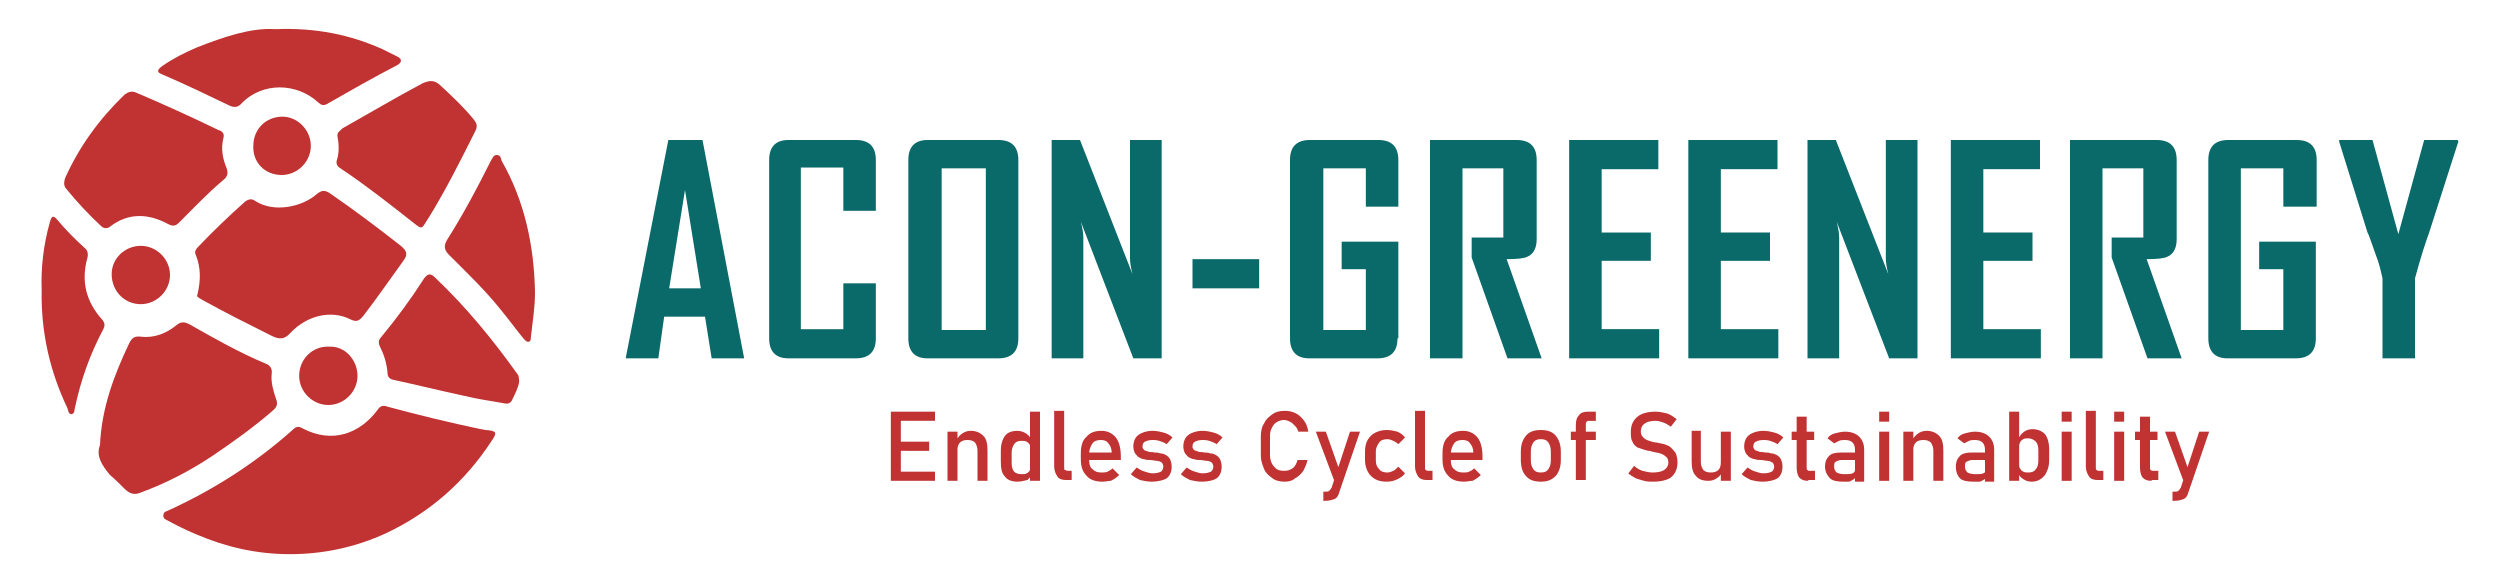 <?xml version="1.0" encoding="utf-8"?>
<!-- Generator: Adobe Illustrator 21.0.0, SVG Export Plug-In . SVG Version: 6.00 Build 0)  -->
<svg version="1.1" id="圖層_1" xmlns="http://www.w3.org/2000/svg" xmlns:xlink="http://www.w3.org/1999/xlink" x="0px" y="0px"
	 viewBox="0 0 300 70" style="enable-background:new 0 0 300 70;" xml:space="preserve">
<style type="text/css">
	.st0{fill:#C13333;}
	.st1{fill:#0A6969;}
</style>
<g>
	<g>
		<path class="st0" d="M106.9,57.7v-8.3h1.2v8.3H106.9z M107.4,50.5v-1.1h4.8v1.1H107.4z M107.4,54.1V53h4.1v1.1H107.4z M107.4,57.7
			v-1.1h4.8v1.1H107.4z"/>
		<path class="st0" d="M113.7,57.7v-5.9h1.2v5.9H113.7z M117.3,57.7v-3.6c0-0.4-0.1-0.7-0.3-1c-0.2-0.2-0.5-0.3-0.9-0.3
			c-0.4,0-0.7,0.1-0.9,0.3c-0.2,0.2-0.3,0.5-0.3,0.8l-0.1-1.1c0.2-0.4,0.4-0.6,0.7-0.8c0.3-0.2,0.6-0.3,1-0.3c0.6,0,1.1,0.2,1.5,0.6
			c0.4,0.4,0.5,1,0.5,1.8v3.6H117.3z"/>
		<path class="st0" d="M122.1,57.8c-0.7,0-1.2-0.2-1.5-0.6c-0.4-0.4-0.5-1-0.5-1.8v-1.3c0-0.8,0.2-1.4,0.5-1.8
			c0.3-0.4,0.8-0.6,1.5-0.6c0.3,0,0.7,0.1,1,0.3s0.5,0.4,0.7,0.8l-0.1,1.2c0-0.3,0-0.5-0.1-0.6s-0.2-0.3-0.4-0.4
			c-0.2-0.1-0.4-0.1-0.6-0.1c-0.4,0-0.7,0.1-0.9,0.4s-0.3,0.6-0.3,1v1.3c0,0.4,0.1,0.8,0.3,1c0.2,0.2,0.5,0.3,0.9,0.3
			c0.2,0,0.5,0,0.6-0.1c0.2-0.1,0.3-0.2,0.4-0.4s0.1-0.4,0.1-0.7l0.1,1.2c-0.1,0.3-0.3,0.5-0.5,0.7
			C122.8,57.7,122.5,57.8,122.1,57.8z M123.6,57.7v-8.3h1.2v8.3H123.6z"/>
		<path class="st0" d="M127.7,49.4v6.7c0,0.1,0,0.3,0.1,0.3s0.2,0.1,0.3,0.1h0.5v1.1h-0.7c-0.4,0-0.8-0.1-1-0.4
			c-0.2-0.3-0.4-0.7-0.4-1.2v-6.7H127.7z"/>
		<path class="st0" d="M132.3,57.8c-0.8,0-1.5-0.2-1.9-0.7c-0.5-0.5-0.7-1.1-0.7-2v-0.7c0-0.9,0.2-1.6,0.7-2c0.4-0.5,1-0.7,1.8-0.7
			c0.7,0,1.3,0.3,1.7,0.8c0.4,0.5,0.6,1.3,0.6,2.3v0.4h-4v-0.9h2.9c0-0.5-0.2-0.9-0.4-1.1c-0.2-0.3-0.5-0.4-0.9-0.4
			c-0.4,0-0.8,0.1-1,0.4c-0.2,0.3-0.4,0.7-0.4,1.2v0.8c0,0.5,0.1,0.9,0.4,1.1c0.3,0.3,0.6,0.4,1.1,0.4c0.2,0,0.5,0,0.7-0.1
			c0.2-0.1,0.4-0.2,0.6-0.4l0.8,0.8c-0.3,0.3-0.6,0.5-1,0.7C133,57.7,132.7,57.8,132.3,57.8z"/>
		<path class="st0" d="M138.2,57.8c-0.5,0-1-0.1-1.4-0.2c-0.4-0.2-0.8-0.4-1.1-0.7l0.7-0.8c0.3,0.2,0.6,0.4,1,0.5
			c0.3,0.1,0.6,0.2,0.9,0.2c0.5,0,0.8-0.1,1-0.2c0.2-0.1,0.3-0.4,0.3-0.6c0-0.2-0.1-0.4-0.2-0.5s-0.4-0.2-0.6-0.2
			c-0.2,0-0.5-0.1-0.8-0.1c-0.2,0-0.5,0-0.7-0.1c-0.2,0-0.4-0.1-0.6-0.2c-0.2-0.1-0.3-0.3-0.5-0.5c-0.1-0.2-0.2-0.5-0.2-0.8
			c0-0.6,0.2-1.1,0.6-1.4c0.4-0.3,1-0.5,1.7-0.5c0.5,0,0.9,0.1,1.3,0.2s0.8,0.3,1.1,0.6l-0.7,0.8c-0.3-0.2-0.6-0.3-0.9-0.4
			c-0.3-0.1-0.6-0.1-0.8-0.1c-0.4,0-0.7,0.1-0.9,0.2c-0.2,0.1-0.3,0.3-0.3,0.6c0,0.2,0.1,0.3,0.2,0.4c0.1,0.1,0.3,0.1,0.5,0.2
			s0.5,0,0.7,0.1c0.2,0,0.5,0,0.7,0.1c0.3,0,0.5,0.1,0.7,0.2c0.2,0.1,0.4,0.3,0.5,0.5c0.1,0.2,0.2,0.5,0.2,0.9
			c0,0.6-0.2,1.1-0.6,1.4C139.7,57.6,139,57.8,138.2,57.8z"/>
		<path class="st0" d="M144.2,57.8c-0.5,0-1-0.1-1.4-0.2c-0.4-0.2-0.8-0.4-1.1-0.7l0.7-0.8c0.3,0.2,0.6,0.4,1,0.5
			c0.3,0.1,0.6,0.2,0.9,0.2c0.5,0,0.8-0.1,1-0.2c0.2-0.1,0.3-0.4,0.3-0.6c0-0.2-0.1-0.4-0.2-0.5s-0.4-0.2-0.6-0.2
			c-0.2,0-0.5-0.1-0.8-0.1c-0.2,0-0.5,0-0.7-0.1c-0.2,0-0.4-0.1-0.6-0.2s-0.3-0.3-0.5-0.5c-0.1-0.2-0.2-0.5-0.2-0.8
			c0-0.6,0.2-1.1,0.6-1.4c0.4-0.3,1-0.5,1.7-0.5c0.5,0,0.9,0.1,1.3,0.2s0.8,0.3,1.1,0.6l-0.7,0.8c-0.3-0.2-0.6-0.3-0.9-0.4
			c-0.3-0.1-0.6-0.1-0.8-0.1c-0.4,0-0.7,0.1-0.9,0.2c-0.2,0.1-0.3,0.3-0.3,0.6c0,0.2,0.1,0.3,0.2,0.4c0.1,0.1,0.3,0.1,0.5,0.2
			s0.5,0,0.7,0.1c0.2,0,0.5,0,0.7,0.1c0.3,0,0.5,0.1,0.7,0.2c0.2,0.1,0.4,0.3,0.5,0.5c0.1,0.2,0.2,0.5,0.2,0.9
			c0,0.6-0.2,1.1-0.6,1.4C145.7,57.6,145.1,57.8,144.2,57.8z"/>
		<path class="st0" d="M154.2,57.8c-0.6,0-1.1-0.1-1.5-0.4c-0.4-0.3-0.8-0.6-1-1.1c-0.2-0.5-0.4-1-0.4-1.6v-2.3
			c0-0.6,0.1-1.2,0.4-1.6c0.2-0.5,0.6-0.8,1-1.1c0.4-0.3,0.9-0.4,1.5-0.4c0.5,0,0.9,0.1,1.3,0.3c0.4,0.2,0.7,0.5,1,0.9
			c0.3,0.4,0.4,0.8,0.5,1.3h-1.2c-0.1-0.3-0.2-0.5-0.4-0.7c-0.2-0.2-0.4-0.4-0.6-0.5s-0.5-0.2-0.7-0.2c-0.5,0-0.9,0.2-1.2,0.5
			c-0.3,0.4-0.5,0.8-0.5,1.4v2.3c0,0.6,0.2,1.1,0.5,1.4c0.3,0.4,0.7,0.5,1.2,0.5c0.4,0,0.7-0.1,1-0.3c0.3-0.2,0.5-0.6,0.6-1h1.2
			c-0.1,0.5-0.3,0.9-0.5,1.3c-0.3,0.4-0.6,0.7-1,0.9C155.1,57.7,154.6,57.8,154.2,57.8z"/>
		<path class="st0" d="M160.3,58.2l-2.4-6.4h1.2l1.8,5.1L160.3,58.2z M162,51.8h1.2l-2.5,7.3c-0.1,0.4-0.3,0.7-0.6,0.8
			s-0.6,0.2-1.1,0.2h-0.2v-1.1h0.2c0.2,0,0.4,0,0.5-0.1c0.1-0.1,0.2-0.2,0.3-0.4L162,51.8z"/>
		<path class="st0" d="M166.4,57.8c-0.8,0-1.4-0.2-1.9-0.7c-0.4-0.4-0.7-1.1-0.7-1.9v-1c0-0.8,0.2-1.4,0.7-1.9
			c0.4-0.4,1.1-0.7,1.9-0.7c0.5,0,0.9,0.1,1.3,0.2c0.4,0.2,0.7,0.4,0.9,0.7l-0.8,0.8c-0.2-0.2-0.4-0.3-0.6-0.4
			c-0.2-0.1-0.5-0.2-0.7-0.2c-0.4,0-0.8,0.1-1,0.4c-0.2,0.3-0.4,0.6-0.4,1.1v1c0,0.5,0.1,0.8,0.4,1.1c0.2,0.3,0.6,0.4,1,0.4
			c0.2,0,0.5-0.1,0.7-0.2s0.4-0.3,0.6-0.5l0.8,0.8c-0.2,0.3-0.5,0.5-0.9,0.7C167.3,57.7,166.9,57.8,166.4,57.8z"/>
		<path class="st0" d="M171,49.4v6.7c0,0.1,0,0.3,0.1,0.3c0.1,0.1,0.2,0.1,0.3,0.1h0.5v1.1h-0.7c-0.4,0-0.8-0.1-1-0.4
			s-0.4-0.7-0.4-1.2v-6.7H171z"/>
		<path class="st0" d="M175.7,57.8c-0.8,0-1.5-0.2-1.9-0.7c-0.5-0.5-0.7-1.1-0.7-2v-0.7c0-0.9,0.2-1.6,0.7-2c0.4-0.5,1-0.7,1.8-0.7
			c0.7,0,1.3,0.3,1.7,0.8c0.4,0.5,0.6,1.3,0.6,2.3v0.4h-4v-0.9h2.9c0-0.5-0.2-0.9-0.4-1.1c-0.2-0.3-0.5-0.4-0.9-0.4
			c-0.4,0-0.8,0.1-1,0.4c-0.2,0.3-0.4,0.7-0.4,1.2v0.8c0,0.5,0.1,0.9,0.4,1.1c0.3,0.3,0.6,0.4,1.1,0.4c0.2,0,0.5,0,0.7-0.1
			c0.2-0.1,0.4-0.2,0.6-0.4l0.8,0.8c-0.3,0.3-0.6,0.5-1,0.7C176.4,57.7,176,57.8,175.7,57.8z"/>
		<path class="st0" d="M184.9,57.8c-0.8,0-1.4-0.2-1.8-0.7c-0.4-0.4-0.6-1.1-0.6-1.9v-1c0-0.8,0.2-1.4,0.6-1.9s1-0.7,1.8-0.7
			s1.4,0.2,1.8,0.7s0.6,1.1,0.6,1.9v1c0,0.8-0.2,1.4-0.6,1.9C186.2,57.6,185.7,57.8,184.9,57.8z M184.9,56.7c0.4,0,0.7-0.1,0.9-0.4
			c0.2-0.3,0.3-0.6,0.3-1.1v-1c0-0.5-0.1-0.8-0.3-1.1c-0.2-0.3-0.5-0.4-0.9-0.4c-0.4,0-0.7,0.1-0.9,0.4s-0.3,0.6-0.3,1.1v1
			c0,0.5,0.1,0.8,0.3,1.1C184.2,56.6,184.5,56.7,184.9,56.7z"/>
		<path class="st0" d="M188.5,52.8v-1h3v1H188.5z M189.1,57.7V51c0-0.5,0.1-0.9,0.4-1.2c0.2-0.3,0.6-0.4,1.1-0.4h0.9v1.1h-0.8
			c-0.1,0-0.2,0-0.3,0.1c-0.1,0.1-0.1,0.2-0.1,0.3v6.7H189.1z"/>
		<path class="st0" d="M198.4,57.8c-0.4,0-0.8,0-1.1-0.1c-0.4-0.1-0.7-0.2-1-0.3c-0.3-0.2-0.6-0.3-0.9-0.6l0.7-0.9
			c0.3,0.3,0.7,0.5,1,0.6c0.4,0.1,0.8,0.2,1.2,0.2c0.6,0,1.1-0.1,1.4-0.3c0.3-0.2,0.5-0.5,0.5-0.9v0c0-0.3-0.1-0.6-0.3-0.7
			c-0.2-0.2-0.4-0.3-0.7-0.4c-0.3-0.1-0.6-0.1-0.9-0.2c-0.3-0.1-0.6-0.1-0.9-0.2c-0.3-0.1-0.6-0.2-0.9-0.3c-0.3-0.2-0.5-0.4-0.6-0.7
			c-0.2-0.3-0.2-0.7-0.2-1.2v0c0-0.8,0.3-1.4,0.8-1.8c0.5-0.4,1.2-0.6,2.2-0.6c0.4,0,0.9,0.1,1.3,0.2c0.4,0.1,0.8,0.4,1.2,0.7
			l-0.7,0.9c-0.3-0.2-0.6-0.4-0.9-0.5c-0.3-0.1-0.6-0.2-0.9-0.2c-0.6,0-1,0.1-1.3,0.3c-0.3,0.2-0.5,0.5-0.5,1v0
			c0,0.3,0.1,0.5,0.3,0.7c0.2,0.2,0.4,0.3,0.7,0.4c0.3,0.1,0.6,0.2,0.9,0.2c0.3,0.1,0.6,0.1,0.9,0.2c0.3,0.1,0.6,0.2,0.8,0.4
			c0.2,0.2,0.4,0.4,0.6,0.7c0.1,0.3,0.2,0.6,0.2,1.1v0c0,0.8-0.3,1.4-0.8,1.8C200.1,57.6,199.3,57.8,198.4,57.8z"/>
		<path class="st0" d="M204.1,51.8v3.6c0,0.4,0.1,0.7,0.3,1c0.2,0.2,0.5,0.3,0.9,0.3s0.7-0.1,0.9-0.3c0.2-0.2,0.3-0.5,0.3-0.9
			l0.1,1.2c-0.1,0.3-0.3,0.5-0.6,0.7c-0.3,0.2-0.6,0.3-1,0.3c-0.7,0-1.2-0.2-1.5-0.6c-0.4-0.4-0.5-1-0.5-1.8v-3.6H204.1z
			 M206.5,57.7v-5.9h1.2v5.9H206.5z"/>
		<path class="st0" d="M211.5,57.8c-0.5,0-1-0.1-1.4-0.2c-0.4-0.2-0.8-0.4-1.1-0.7l0.7-0.8c0.3,0.2,0.6,0.4,1,0.5
			c0.3,0.1,0.6,0.2,0.9,0.2c0.5,0,0.8-0.1,1-0.2c0.2-0.1,0.3-0.4,0.3-0.6c0-0.2-0.1-0.4-0.2-0.5c-0.2-0.1-0.4-0.2-0.6-0.2
			c-0.2,0-0.5-0.1-0.8-0.1c-0.2,0-0.5,0-0.7-0.1c-0.2,0-0.4-0.1-0.6-0.2c-0.2-0.1-0.3-0.3-0.5-0.5c-0.1-0.2-0.2-0.5-0.2-0.8
			c0-0.6,0.2-1.1,0.6-1.4c0.4-0.3,1-0.5,1.7-0.5c0.5,0,0.9,0.1,1.3,0.2c0.4,0.1,0.8,0.3,1.1,0.6l-0.7,0.8c-0.3-0.2-0.6-0.3-0.9-0.4
			c-0.3-0.1-0.6-0.1-0.8-0.1c-0.4,0-0.7,0.1-0.9,0.2c-0.2,0.1-0.3,0.3-0.3,0.6c0,0.2,0.1,0.3,0.2,0.4c0.1,0.1,0.3,0.1,0.5,0.2
			s0.5,0,0.7,0.1c0.2,0,0.5,0,0.7,0.1c0.3,0,0.5,0.1,0.7,0.2c0.2,0.1,0.4,0.3,0.5,0.5c0.1,0.2,0.2,0.5,0.2,0.9
			c0,0.6-0.2,1.1-0.6,1.4C213,57.6,212.3,57.8,211.5,57.8z"/>
		<path class="st0" d="M215,52.8v-1h2.7v1H215z M217,57.7c-0.5,0-0.8-0.1-1.1-0.4c-0.2-0.3-0.3-0.7-0.3-1.2v-6.1h1.2v6.1
			c0,0.1,0,0.3,0.1,0.3c0.1,0.1,0.1,0.1,0.3,0.1h0.6v1.1H217z"/>
		<path class="st0" d="M221.2,57.8c-0.7,0-1.3-0.1-1.6-0.4S219,56.6,219,56c0-0.6,0.2-1,0.5-1.3c0.3-0.3,0.8-0.4,1.5-0.4h1.7
			l0.1,0.9H221c-0.3,0-0.5,0.1-0.7,0.2c-0.2,0.1-0.2,0.3-0.2,0.6c0,0.3,0.1,0.5,0.3,0.7c0.2,0.1,0.5,0.2,0.9,0.2c0.4,0,0.8,0,1-0.1
			c0.2-0.1,0.3-0.2,0.3-0.4l0.1,0.8c-0.1,0.2-0.2,0.3-0.4,0.4c-0.2,0.1-0.3,0.2-0.5,0.2C221.6,57.8,221.4,57.8,221.2,57.8z
			 M222.6,57.7V54c0-0.4-0.1-0.7-0.3-0.9c-0.2-0.2-0.5-0.3-0.9-0.3c-0.2,0-0.5,0-0.7,0.1c-0.2,0.1-0.4,0.2-0.6,0.3l-0.8-0.6
			c0.2-0.3,0.5-0.5,0.9-0.6c0.4-0.1,0.8-0.2,1.2-0.2c0.7,0,1.3,0.2,1.7,0.6s0.6,0.9,0.6,1.6v3.8H222.6z"/>
		<path class="st0" d="M225.5,50.6v-1.2h1.2v1.2H225.5z M225.5,57.7v-5.9h1.2v5.9H225.5z"/>
		<path class="st0" d="M228.4,57.7v-5.9h1.2v5.9H228.4z M232,57.7v-3.6c0-0.4-0.1-0.7-0.3-1c-0.2-0.2-0.5-0.3-0.9-0.3
			c-0.4,0-0.7,0.1-0.9,0.3c-0.2,0.2-0.3,0.5-0.3,0.8l-0.1-1.1c0.2-0.4,0.4-0.6,0.7-0.8c0.3-0.2,0.6-0.3,1-0.3c0.6,0,1.1,0.2,1.5,0.6
			c0.4,0.4,0.5,1,0.5,1.8v3.6H232z"/>
		<path class="st0" d="M236.8,57.8c-0.7,0-1.3-0.1-1.6-0.4s-0.5-0.8-0.5-1.4c0-0.6,0.2-1,0.5-1.3c0.3-0.3,0.8-0.4,1.5-0.4h1.7
			l0.1,0.9h-1.8c-0.3,0-0.5,0.1-0.7,0.2c-0.2,0.1-0.2,0.3-0.2,0.6c0,0.3,0.1,0.5,0.3,0.7c0.2,0.1,0.5,0.2,0.9,0.2c0.4,0,0.8,0,1-0.1
			c0.2-0.1,0.3-0.2,0.3-0.4l0.1,0.8c-0.1,0.2-0.2,0.3-0.4,0.4c-0.2,0.1-0.3,0.2-0.5,0.2C237.3,57.8,237,57.8,236.8,57.8z
			 M238.2,57.7V54c0-0.4-0.1-0.7-0.3-0.9c-0.2-0.2-0.5-0.3-0.9-0.3c-0.2,0-0.5,0-0.7,0.1c-0.2,0.1-0.4,0.2-0.6,0.3l-0.8-0.6
			c0.2-0.3,0.5-0.5,0.9-0.6c0.4-0.1,0.8-0.2,1.2-0.2c0.7,0,1.3,0.2,1.7,0.6s0.6,0.9,0.6,1.6v3.8H238.2z"/>
		<path class="st0" d="M241.1,57.7v-8.3h1.2v8.3H241.1z M243.8,57.8c-0.4,0-0.7-0.1-1-0.3c-0.3-0.2-0.5-0.4-0.6-0.7l0.1-1.2
			c0,0.3,0,0.5,0.1,0.6c0.1,0.2,0.2,0.3,0.4,0.4c0.2,0.1,0.4,0.1,0.6,0.1c0.4,0,0.7-0.1,0.9-0.4c0.2-0.2,0.3-0.6,0.3-1v-1.3
			c0-0.4-0.1-0.8-0.3-1c-0.2-0.2-0.5-0.4-0.9-0.4c-0.2,0-0.5,0-0.6,0.1c-0.2,0.1-0.3,0.2-0.4,0.4s-0.1,0.4-0.1,0.6l-0.1-1.1
			c0.2-0.3,0.4-0.6,0.7-0.8c0.3-0.2,0.6-0.3,1-0.3c0.6,0,1.1,0.2,1.5,0.6c0.3,0.4,0.5,1,0.5,1.8v1.3c0,0.8-0.2,1.3-0.5,1.8
			C244.9,57.6,244.4,57.8,243.8,57.8z"/>
		<path class="st0" d="M247.4,50.6v-1.2h1.2v1.2H247.4z M247.4,57.7v-5.9h1.2v5.9H247.4z"/>
		<path class="st0" d="M251.5,49.4v6.7c0,0.1,0,0.3,0.1,0.3c0.1,0.1,0.2,0.1,0.3,0.1h0.5v1.1h-0.7c-0.4,0-0.8-0.1-1-0.4
			s-0.4-0.7-0.4-1.2v-6.7H251.5z"/>
		<path class="st0" d="M253.7,50.6v-1.2h1.2v1.2H253.7z M253.7,57.7v-5.9h1.2v5.9H253.7z"/>
		<path class="st0" d="M256.2,52.8v-1h2.7v1H256.2z M258.2,57.7c-0.5,0-0.8-0.1-1.1-0.4c-0.2-0.3-0.3-0.7-0.3-1.2v-6.1h1.2v6.1
			c0,0.1,0,0.3,0.1,0.3c0.1,0.1,0.1,0.1,0.3,0.1h0.6v1.1H258.2z"/>
		<path class="st0" d="M262.2,58.2l-2.4-6.4h1.2l1.8,5.1L262.2,58.2z M263.9,51.8h1.2l-2.5,7.3c-0.1,0.4-0.3,0.7-0.6,0.8
			s-0.6,0.2-1.1,0.2h-0.2v-1.1h0.2c0.2,0,0.4,0,0.5-0.1c0.1-0.1,0.2-0.2,0.3-0.4L263.9,51.8z"/>
	</g>
	<path class="st0" d="M34.8,66.5c-4.1,0-7.8-0.9-11.3-2.4c-1.2-0.5-2.4-1.1-3.5-1.7c-0.2-0.1-0.4-0.2-0.4-0.5c0-0.4,0.2-0.5,0.5-0.6
		c5.5-2.5,10.5-5.7,15-9.7c0.4-0.4,0.7-0.5,1.2-0.2c3.6,1.9,6.9,0.6,9-2.2c0.3-0.5,0.7-0.6,1.2-0.4c3.7,1,7.4,1.9,11.2,2.7
		c0.2,0,0.4,0.1,0.6,0.1c1.3,0.1,1.4,0.3,0.7,1.3c-3.2,4.9-7.4,8.6-12.7,11.1C42.6,65.7,38.7,66.5,34.8,66.5"/>
	<path class="st0" d="M23.7,35.3c0.4-1.7,0.4-3.2-0.2-4.7c-0.2-0.4,0-0.7,0.3-1c1.8-1.9,3.7-3.7,5.6-5.4c0.4-0.3,0.8-0.4,1.2-0.1
		c2.3,1.5,5.7,0.7,7.4-0.8c0.6-0.5,1-0.5,1.6-0.1c2.9,2,5.7,4.1,8.5,6.3c0.7,0.6,0.9,1,0.3,1.8c-1.6,2.2-3.1,4.4-4.8,6.6
		c-0.5,0.6-0.8,0.8-1.6,0.4c-2.2-1.1-5.1-0.5-7.1,1.6c-0.7,0.8-1.3,0.9-2.3,0.4c-2.8-1.4-5.6-2.8-8.3-4.3
		C23.6,35.6,23.6,35.6,23.7,35.3"/>
	<path class="st0" d="M12,53.4c0.2-4.5,1.7-8.4,3.5-12.2c0.3-0.6,0.6-0.9,1.4-0.8c1.6,0.2,3.1-0.4,4.3-1.4c0.5-0.4,0.9-0.4,1.5-0.1
		c3,1.7,6,3.4,9.1,4.7c0.6,0.2,0.9,0.6,0.8,1.3c-0.1,1,0.2,2,0.5,2.9c0.3,0.7,0.1,1.1-0.4,1.5c-2.3,2-4.7,3.7-7.2,5.4
		c-2.7,1.8-5.6,3.3-8.6,4.4c-0.7,0.3-1.2,0.2-1.8-0.3c-0.6-0.6-1.2-1.2-1.9-1.8C12.2,55.8,11.5,54.7,12,53.4"/>
	<path class="st0" d="M26.8,16.6c-0.3,1.2-0.1,2.4,0.4,3.6c0.2,0.6,0.1,1-0.4,1.4c-1.9,1.6-3.6,3.4-5.3,5.1
		c-0.4,0.4-0.7,0.5-1.3,0.2c-2.4-1.3-4.8-1.4-7,0.3c-0.4,0.3-0.8,0.2-1.1-0.1c-1.5-1.4-2.9-2.9-4.2-4.5c-0.3-0.4-0.2-0.8-0.1-1.2
		c1.7-3.8,4.1-7.1,7.1-10c0.5-0.4,0.9-0.5,1.4-0.3c3.3,1.4,6.6,2.9,9.9,4.5C26.6,15.7,27,16,26.8,16.6"/>
	<path class="st0" d="M40.4,19.3c0.3-0.9,0.3-1.9,0.1-2.9c-0.1-0.5,0.3-0.7,0.6-1c3.2-1.8,6.4-3.7,9.6-5.4c0.9-0.4,1.5-0.4,2.2,0.3
		c1.4,1.3,2.8,2.6,4,4.1c0.3,0.4,0.4,0.7,0.2,1.2c-1.8,3.6-3.6,7.2-5.7,10.6c-0.1,0.1-0.1,0.2-0.2,0.3c-0.6,1-0.6,1-1.5,0.3
		c-2.8-2.2-5.7-4.5-8.7-6.5C40.7,20.1,40.3,19.9,40.4,19.3"/>
	<path class="st0" d="M33,3.5c5-0.2,9.1,0.7,12.9,2.4c0.6,0.3,1.2,0.6,1.8,0.9c0.6,0.3,0.5,0.7,0,1c-2.9,1.5-5.7,3.1-8.5,4.7
		c-0.4,0.2-0.7,0.1-1-0.2c-2.6-2.4-6.8-2.5-9.3,0.2c-0.4,0.4-0.8,0.4-1.3,0.2c-2.7-1.3-5.4-2.6-8.2-3.8c-0.8-0.3-0.3-0.7,0.1-1
		c1.3-0.9,2.7-1.6,4.1-2.2C26.9,4.4,30.2,3.3,33,3.5"/>
	<path class="st0" d="M62.3,45.8c-0.1,0.7-0.5,1.5-0.9,2.3c-0.2,0.3-0.5,0.4-0.9,0.3c-1.6-0.3-3.2-0.5-4.8-0.9
		c-2.8-0.6-5.6-1.3-8.4-1.9c-0.6-0.1-0.8-0.4-0.8-0.9c-0.1-1.1-0.4-2.1-0.9-3.1c-0.2-0.4-0.2-0.8,0.1-1.1c1.9-2.3,3.6-4.6,5.2-7.1
		c0.4-0.5,0.7-0.7,1.3-0.1c3.7,3.5,6.9,7.4,9.9,11.6C62.2,45,62.3,45.3,62.3,45.8"/>
	<path class="st0" d="M64.2,35.1c0,1.8-0.3,3.6-0.5,5.4c0,0.2,0,0.4-0.2,0.5c-0.3,0.1-0.5-0.2-0.7-0.4c-0.9-1.1-1.7-2.2-2.6-3.3
		c-1.9-2.4-4.1-4.5-6.3-6.7c-0.6-0.6-0.7-1.1-0.2-1.9c1.9-3,3.6-6.2,5.2-9.4c0.2-0.3,0.3-0.7,0.7-0.7c0.5,0,0.5,0.4,0.6,0.7
		C63,24.2,64.1,29.6,64.2,35.1"/>
	<path class="st0" d="M5,34.8c-0.1-2.6,0.2-5.4,1-8.2c0.2-0.7,0.4-0.8,0.9-0.2c1,1.2,2.1,2.3,3.2,3.3c0.4,0.3,0.5,0.7,0.4,1.2
		c-0.8,2.8-0.2,5.3,1.8,7.5c0.3,0.4,0.3,0.7,0.1,1.1c-1.6,3-2.7,6.1-3.4,9.4c-0.1,0.3,0,0.7-0.4,0.8c-0.4,0-0.4-0.4-0.5-0.7
		C6,44.6,4.9,39.9,5,34.8"/>
	<path class="st0" d="M42.9,45.1c0,1.9-1.6,3.5-3.5,3.5c-1.9,0-3.5-1.6-3.5-3.5c0-2,1.6-3.6,3.6-3.5C41.4,41.5,42.9,43.2,42.9,45.1"
		/>
	<path class="st0" d="M16.9,29.5c1.9,0,3.5,1.6,3.5,3.5c0,1.9-1.6,3.5-3.5,3.5c-2,0-3.5-1.6-3.5-3.6C13.4,31,15,29.5,16.9,29.5"/>
	<path class="st0" d="M37.3,17.5c0,1.9-1.6,3.5-3.5,3.5c-2,0-3.5-1.5-3.4-3.5c0-2,1.5-3.5,3.5-3.5C35.7,14,37.3,15.6,37.3,17.5"/>
	<g>
		<path class="st1" d="M89.3,43h-3.9l-0.8-5h-4.9L79,43h-3.9v-0.1l5.1-26.1h4.1L89.3,43z M84.1,34.6l-1.9-11.8l-1.9,11.8H84.1z"/>
		<path class="st1" d="M105.1,40.6c0,1.6-0.8,2.4-2.4,2.4h-8.1c-1.5,0-2.3-0.8-2.3-2.4V19.2c0-1.6,0.8-2.4,2.3-2.4h8.1
			c1.6,0,2.4,0.8,2.4,2.4v6.1h-3.9v-5.2h-5.1v19.4h5.1v-5.5h3.9V40.6z"/>
		<path class="st1" d="M122.2,40.6c0,1.6-0.8,2.4-2.4,2.4h-8.5c-1.5,0-2.3-0.8-2.3-2.4V19.2c0-1.6,0.8-2.4,2.3-2.4h8.5
			c1.6,0,2.4,0.8,2.4,2.4V40.6z M118.3,39.6V20.2H113v19.4H118.3z"/>
		<path class="st1" d="M139.4,43H136l-6.3-16.4c0.2,0.8,0.3,1.4,0.3,1.9V43h-3.8V16.8h3.4l6.3,16.1c-0.2-0.8-0.3-1.4-0.3-1.9V16.8
			h3.8V43z"/>
		<path class="st1" d="M151.1,34.6h-8v-3.5h8V34.6z"/>
		<path class="st1" d="M167.7,40.6c0,1.6-0.8,2.4-2.4,2.4h-8.2c-1.5,0-2.3-0.8-2.3-2.4V19.2c0-1.6,0.8-2.4,2.4-2.4h8.2
			c1.6,0,2.4,0.8,2.4,2.4v5.6h-3.9v-4.6h-5.1v19.4h5.1v-7.3h-2.9V29h6.8V40.6z"/>
		<path class="st1" d="M185,43h-4.1l-4.3-12.1v-2.4h3.8v-8.3h-4.9V43h-3.9V16.8H182c1.6,0,2.4,0.8,2.4,2.4v9.5
			c0,1.1-0.4,1.8-1.1,2.1c-0.4,0.2-1.2,0.3-2.5,0.3L185,43z"/>
		<path class="st1" d="M199.1,43h-10.8V16.8H199v3.5h-6.8v7.6h5.9v3.4h-5.9v8.2h6.9V43z"/>
		<path class="st1" d="M213.4,43h-10.8V16.8h10.7v3.5h-6.8v7.6h5.9v3.4h-5.9v8.2h6.9V43z"/>
		<path class="st1" d="M230.1,43h-3.4l-6.3-16.4c0.2,0.8,0.3,1.4,0.3,1.9V43h-3.8V16.8h3.4l6.3,16.1c-0.2-0.8-0.3-1.4-0.3-1.9V16.8
			h3.8V43z"/>
		<path class="st1" d="M244.9,43h-10.8V16.8h10.7v3.5H238v7.6h5.9v3.4H238v8.2h6.9V43z"/>
		<path class="st1" d="M261.8,43h-4.1l-4.3-12.1v-2.4h3.8v-8.3h-4.9V43h-3.9V16.8h10.4c1.6,0,2.4,0.8,2.4,2.4v9.5
			c0,1.1-0.4,1.8-1.1,2.1c-0.4,0.2-1.2,0.3-2.5,0.3L261.8,43z"/>
		<path class="st1" d="M277.9,40.6c0,1.6-0.8,2.4-2.4,2.4h-8.2c-1.5,0-2.3-0.8-2.3-2.4V19.2c0-1.6,0.8-2.4,2.4-2.4h8.2
			c1.6,0,2.4,0.8,2.4,2.4v5.6H274v-4.6h-5.1v19.4h5.1v-7.3h-2.9V29h6.8V40.6z"/>
		<path class="st1" d="M295,17l-3.5,10.9c-0.4,1.1-1,2.9-1.7,5.5V43h-3.9v-9.6c-0.2-0.9-0.4-1.8-0.8-2.8c-0.6-1.7-0.9-2.6-1-2.7
			L280.7,17c0,0,0-0.1,0-0.2h4l3.1,11.3l3.1-11.3h4C295,16.9,295,17,295,17z"/>
	</g>
</g>
</svg>
